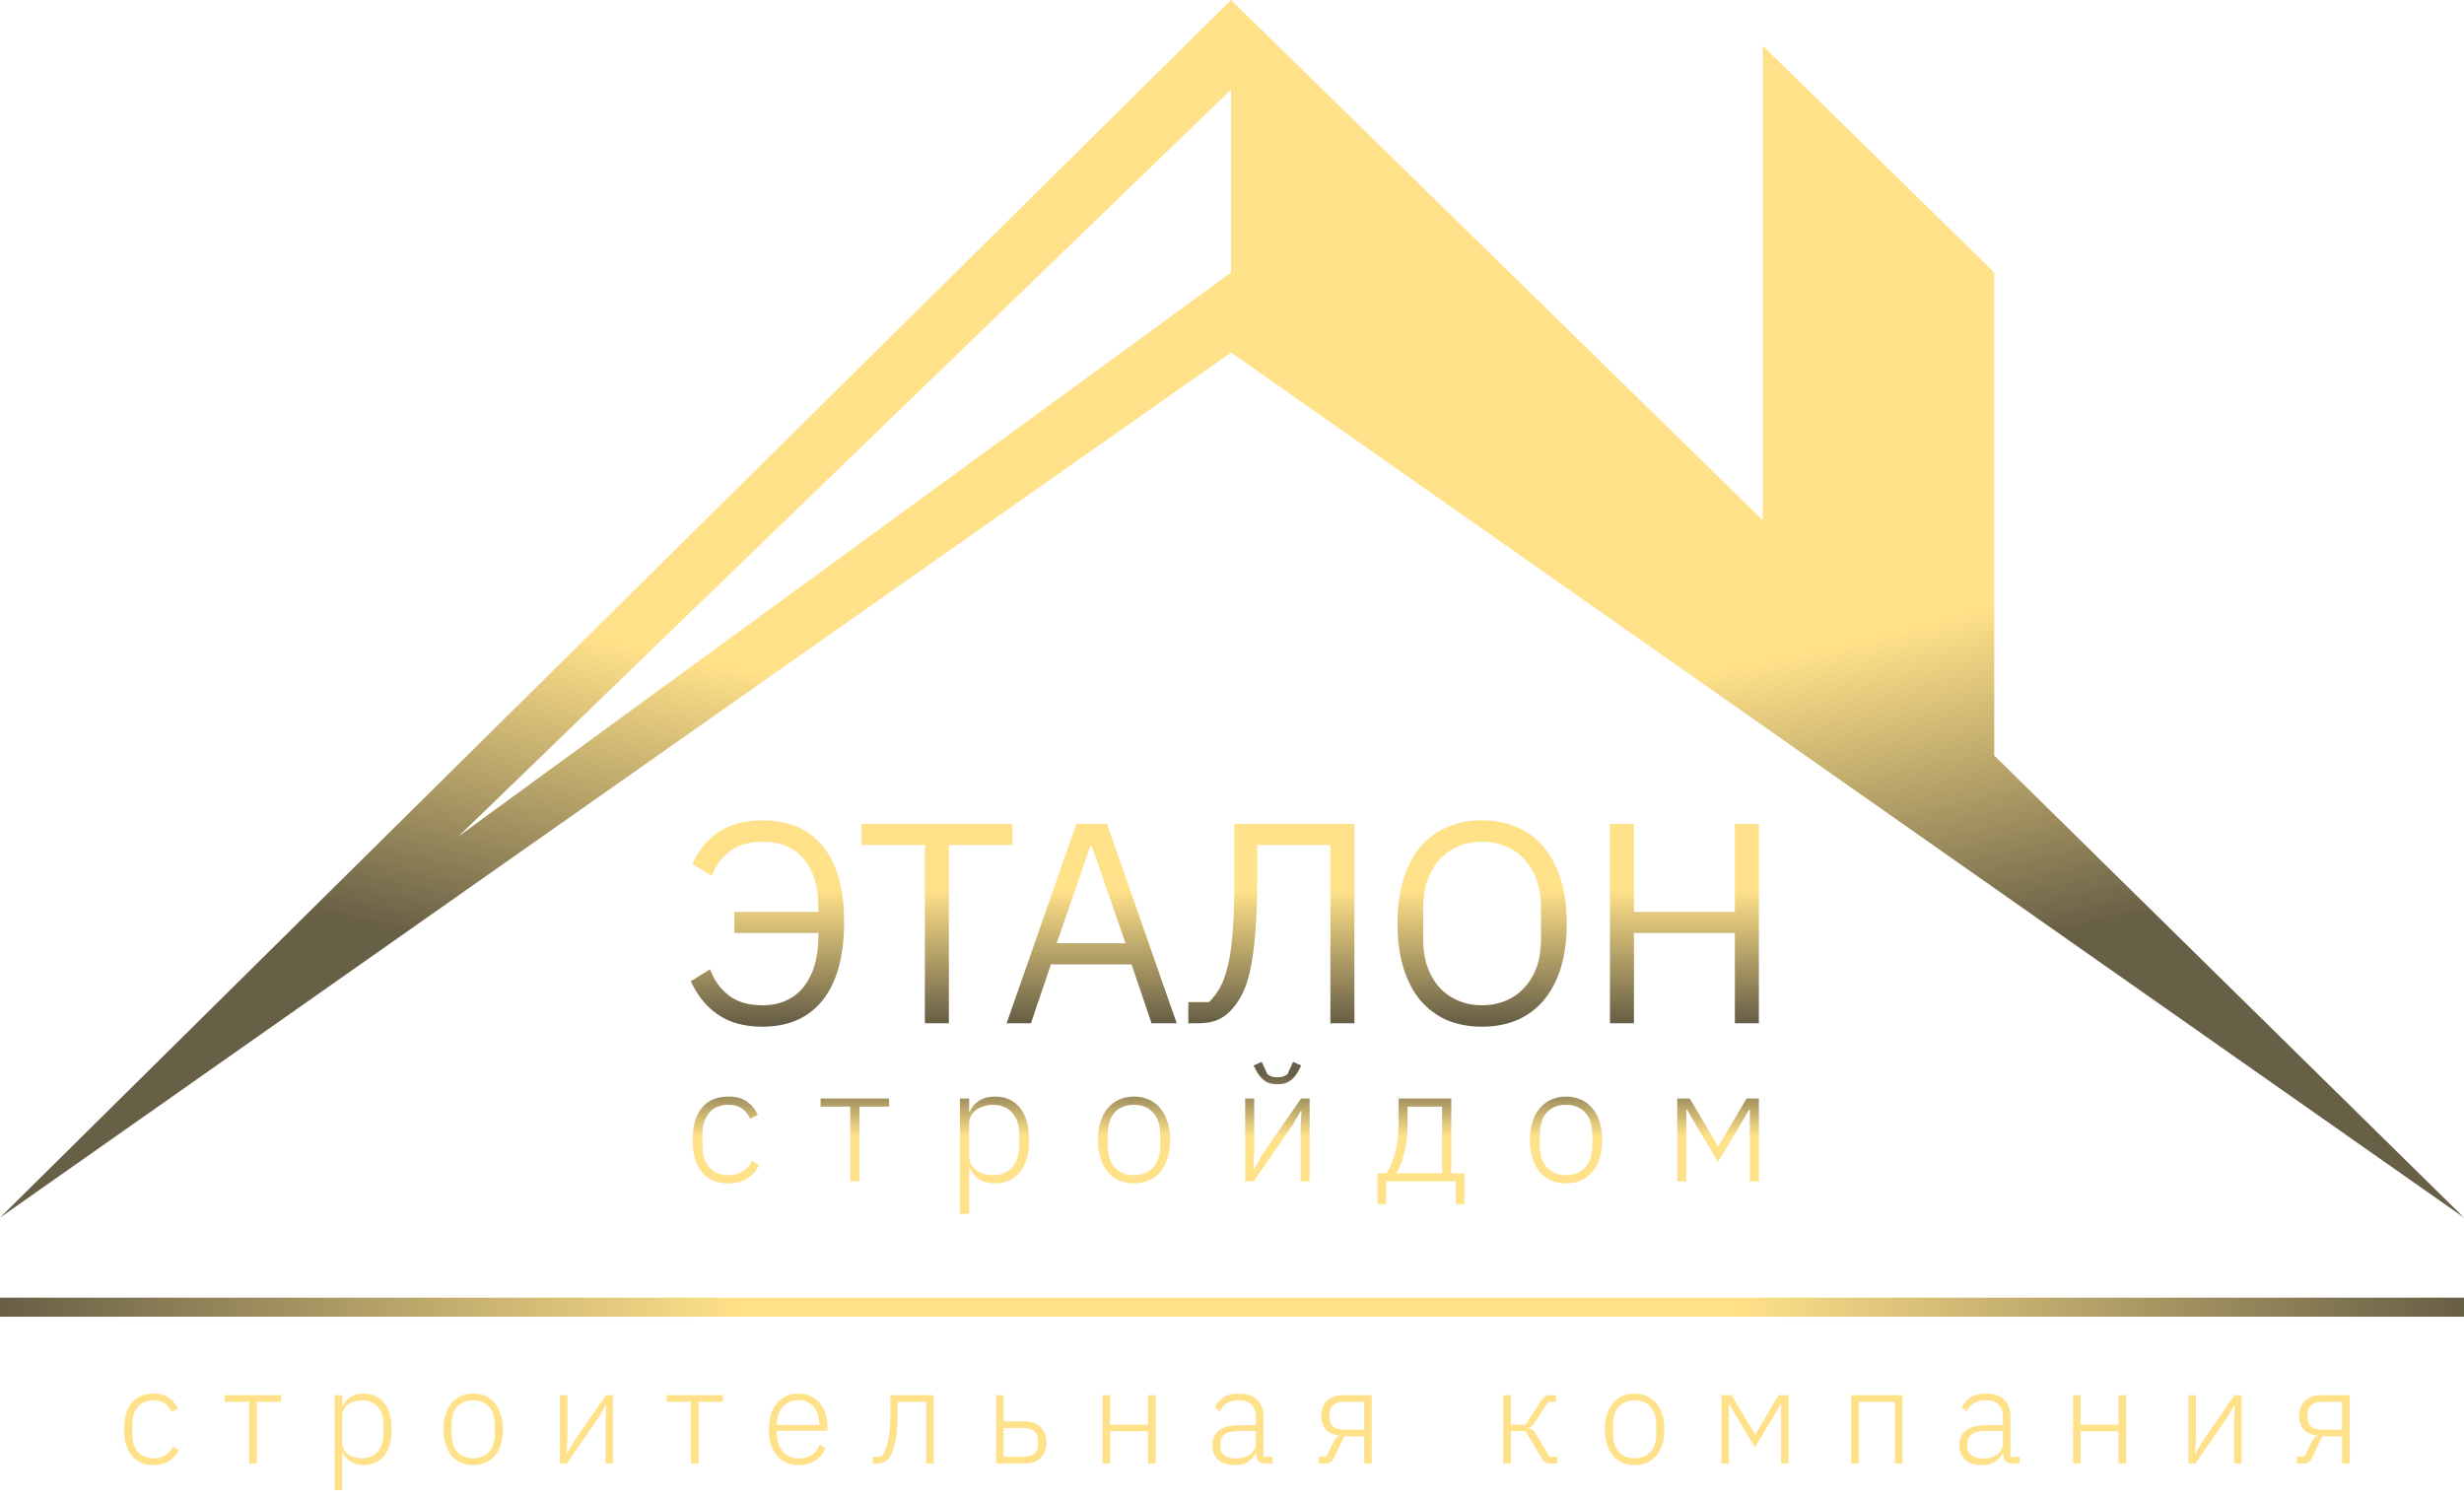 <?xml version="1.0" encoding="UTF-8"?> <svg xmlns="http://www.w3.org/2000/svg" width="1293" height="787" viewBox="0 0 1293 787" fill="none"><path fill-rule="evenodd" clip-rule="evenodd" d="M0 639L646 0L925 273V24L1046.5 143V396.5L1293 639L646 185L0 639ZM646 47V143L240.5 439L646 47Z" fill="url(#paint0_radial_5_21)"></path><path d="M382.205 621.02C376.198 621.02 371.552 619.037 368.265 615.07C365.035 611.103 363.42 605.493 363.42 598.24C363.42 590.987 365.035 585.377 368.265 581.41C371.552 577.443 376.198 575.46 382.205 575.46C386.228 575.46 389.487 576.338 391.98 578.095C394.473 579.852 396.372 582.175 397.675 585.065L393.595 587.105C392.575 584.725 391.13 582.912 389.26 581.665C387.447 580.418 385.095 579.795 382.205 579.795C377.785 579.795 374.413 581.212 372.09 584.045C369.767 586.878 368.605 590.59 368.605 595.18V601.3C368.605 605.89 369.767 609.602 372.09 612.435C374.413 615.268 377.785 616.685 382.205 616.685C385.208 616.685 387.73 616.033 389.77 614.73C391.81 613.427 393.453 611.557 394.7 609.12L398.27 611.5C396.853 614.39 394.813 616.713 392.15 618.47C389.543 620.17 386.228 621.02 382.205 621.02ZM446.171 580.73H430.616V576.48H466.571V580.73H451.016V620H446.171V580.73ZM503.726 576.48H508.571V583.45H508.826C509.902 581.013 511.546 579.087 513.756 577.67C515.966 576.197 518.742 575.46 522.086 575.46C527.696 575.46 532.087 577.443 535.261 581.41C538.434 585.377 540.021 590.987 540.021 598.24C540.021 605.493 538.434 611.103 535.261 615.07C532.087 619.037 527.696 621.02 522.086 621.02C518.742 621.02 515.994 620.312 513.841 618.895C511.687 617.422 510.016 615.467 508.826 613.03H508.571V637H503.726V576.48ZM520.981 616.685C525.344 616.685 528.744 615.297 531.181 612.52C533.617 609.743 534.836 606.003 534.836 601.3V595.18C534.836 590.477 533.617 586.737 531.181 583.96C528.744 581.183 525.344 579.795 520.981 579.795C519.281 579.795 517.666 580.05 516.136 580.56C514.662 581.013 513.359 581.665 512.226 582.515C511.092 583.365 510.186 584.385 509.506 585.575C508.882 586.765 508.571 588.068 508.571 589.485V606.74C508.571 608.27 508.882 609.658 509.506 610.905C510.186 612.095 511.092 613.143 512.226 614.05C513.359 614.9 514.662 615.552 516.136 616.005C517.666 616.458 519.281 616.685 520.981 616.685ZM595.077 621.02C592.187 621.02 589.58 620.51 587.257 619.49C584.934 618.47 582.95 616.997 581.307 615.07C579.664 613.087 578.389 610.678 577.482 607.845C576.575 605.012 576.122 601.81 576.122 598.24C576.122 594.67 576.575 591.497 577.482 588.72C578.389 585.887 579.664 583.507 581.307 581.58C582.95 579.597 584.934 578.095 587.257 577.075C589.58 575.998 592.187 575.46 595.077 575.46C597.967 575.46 600.574 575.998 602.897 577.075C605.22 578.095 607.204 579.597 608.847 581.58C610.49 583.507 611.765 585.887 612.672 588.72C613.579 591.497 614.032 594.67 614.032 598.24C614.032 601.81 613.579 605.012 612.672 607.845C611.765 610.678 610.49 613.087 608.847 615.07C607.204 616.997 605.22 618.47 602.897 619.49C600.574 620.51 597.967 621.02 595.077 621.02ZM595.077 616.685C599.327 616.685 602.67 615.353 605.107 612.69C607.6 610.027 608.847 606.117 608.847 600.96V595.52C608.847 590.42 607.6 586.538 605.107 583.875C602.67 581.155 599.327 579.795 595.077 579.795C590.827 579.795 587.455 581.127 584.962 583.79C582.525 586.453 581.307 590.363 581.307 595.52V600.96C581.307 606.06 582.525 609.97 584.962 612.69C587.455 615.353 590.827 616.685 595.077 616.685ZM653.413 576.48H658.173V604.7L657.663 613.455H658.003L662.508 605.72L682.738 576.48H687.243V620H682.483V591.78L682.993 583.025H682.653L678.063 590.76L657.833 620H653.413V576.48ZM670.328 569C667.381 569 665.058 568.32 663.358 566.96C661.658 565.6 660.298 563.928 659.278 561.945L657.833 559.14L662.083 557.27L665.058 563.73C665.794 564.297 666.616 564.722 667.523 565.005C668.429 565.232 669.364 565.345 670.328 565.345C671.291 565.345 672.226 565.232 673.133 565.005C674.039 564.722 674.861 564.297 675.598 563.73L678.573 557.27L682.823 559.14L681.378 561.945C680.358 563.928 678.998 565.6 677.298 566.96C675.598 568.32 673.274 569 670.328 569ZM722.814 615.75H727.574C729.557 612.69 731.116 608.922 732.249 604.445C733.382 599.968 733.949 594.897 733.949 589.23V576.48H761.574V615.75H768.459V631.9H763.954V620H727.319V631.9H722.814V615.75ZM756.729 615.75V580.73H738.624V589.4C738.624 595.407 738.057 600.62 736.924 605.04C735.791 609.46 734.402 613.03 732.759 615.75H756.729ZM821.807 621.02C818.917 621.02 816.31 620.51 813.987 619.49C811.664 618.47 809.68 616.997 808.037 615.07C806.394 613.087 805.119 610.678 804.212 607.845C803.305 605.012 802.852 601.81 802.852 598.24C802.852 594.67 803.305 591.497 804.212 588.72C805.119 585.887 806.394 583.507 808.037 581.58C809.68 579.597 811.664 578.095 813.987 577.075C816.31 575.998 818.917 575.46 821.807 575.46C824.697 575.46 827.304 575.998 829.627 577.075C831.95 578.095 833.934 579.597 835.577 581.58C837.22 583.507 838.495 585.887 839.402 588.72C840.309 591.497 840.762 594.67 840.762 598.24C840.762 601.81 840.309 605.012 839.402 607.845C838.495 610.678 837.22 613.087 835.577 615.07C833.934 616.997 831.95 618.47 829.627 619.49C827.304 620.51 824.697 621.02 821.807 621.02ZM821.807 616.685C826.057 616.685 829.4 615.353 831.837 612.69C834.33 610.027 835.577 606.117 835.577 600.96V595.52C835.577 590.42 834.33 586.538 831.837 583.875C829.4 581.155 826.057 579.795 821.807 579.795C817.557 579.795 814.185 581.127 811.692 583.79C809.255 586.453 808.037 590.363 808.037 595.52V600.96C808.037 606.06 809.255 609.97 811.692 612.69C814.185 615.353 817.557 616.685 821.807 616.685ZM880.143 576.48H886.688L901.478 601.385H901.818L916.523 576.48H922.983V620H918.223V582.345H917.798L915.078 587.19L901.563 609.8L888.048 587.19L885.328 582.345H884.903V620H880.143V576.48Z" fill="url(#paint1_linear_5_21)"></path><path d="M385.35 478.5H429.45V476.25C429.45 465.45 426.95 457 421.95 450.9C416.95 444.8 409.65 441.75 400.05 441.75C393.15 441.75 387.5 443.4 383.1 446.7C378.8 449.9 375.6 454.2 373.5 459.6L363.3 453.45C366.6 446.15 371.25 440.5 377.25 436.5C383.35 432.5 390.95 430.5 400.05 430.5C413.85 430.5 424.45 435.05 431.85 444.15C439.25 453.15 442.95 466.45 442.95 484.05C442.95 501.65 439.25 515.2 431.85 524.7C424.45 534.1 413.85 538.8 400.05 538.8C390.75 538.8 383 536.7 376.8 532.5C370.6 528.2 365.85 522.35 362.55 514.95L372.6 508.65C374.7 514.35 378 518.95 382.5 522.45C387 525.85 392.85 527.55 400.05 527.55C404.85 527.55 409.05 526.7 412.65 525C416.35 523.3 419.4 520.9 421.8 517.8C424.3 514.6 426.2 510.8 427.5 506.4C428.8 502 429.45 497.1 429.45 491.7V489.6H385.35V478.5ZM497.929 443.4V537H485.329V443.4H452.029V432.3H531.229V443.4H497.929ZM604.285 537L593.785 506.1H551.485L540.985 537H528.235L564.835 432.3H580.885L617.485 537H604.285ZM572.935 444H572.185L554.485 495H590.635L572.935 444ZM623.58 525.9H634.38C636.68 523.7 638.68 521.05 640.38 517.95C642.08 514.75 643.48 510.7 644.58 505.8C645.68 500.9 646.48 494.85 646.98 487.65C647.48 480.45 647.73 471.65 647.73 461.25V432.3H710.73V537H698.13V443.4H659.73V462.15C659.73 472.95 659.38 482.2 658.68 489.9C658.08 497.5 657.18 504 655.98 509.4C654.78 514.7 653.28 519.05 651.48 522.45C649.68 525.75 647.63 528.55 645.33 530.85C643.23 532.95 640.88 534.5 638.28 535.5C635.68 536.5 632.58 537 628.98 537H623.58V525.9ZM777.749 538.8C770.949 538.8 764.799 537.65 759.299 535.35C753.899 532.95 749.249 529.5 745.349 525C741.549 520.4 738.599 514.75 736.499 508.05C734.399 501.25 733.349 493.45 733.349 484.65C733.349 475.85 734.399 468.1 736.499 461.4C738.599 454.7 741.549 449.05 745.349 444.45C749.249 439.85 753.899 436.4 759.299 434.1C764.799 431.7 770.949 430.5 777.749 430.5C784.449 430.5 790.549 431.7 796.049 434.1C801.549 436.4 806.199 439.85 809.999 444.45C813.899 449.05 816.899 454.7 818.999 461.4C821.099 468.1 822.149 475.85 822.149 484.65C822.149 493.45 821.099 501.25 818.999 508.05C816.899 514.75 813.899 520.4 809.999 525C806.199 529.5 801.549 532.95 796.049 535.35C790.549 537.65 784.449 538.8 777.749 538.8ZM777.749 527.55C782.249 527.55 786.399 526.75 790.199 525.15C793.999 523.55 797.249 521.25 799.949 518.25C802.749 515.25 804.899 511.65 806.399 507.45C807.899 503.25 808.649 498.55 808.649 493.35V475.95C808.649 470.75 807.899 466.05 806.399 461.85C804.899 457.65 802.749 454.05 799.949 451.05C797.249 448.05 793.999 445.75 790.199 444.15C786.399 442.55 782.249 441.75 777.749 441.75C773.249 441.75 769.099 442.55 765.299 444.15C761.499 445.75 758.199 448.05 755.399 451.05C752.699 454.05 750.599 457.65 749.099 461.85C747.599 466.05 746.849 470.75 746.849 475.95V493.35C746.849 498.55 747.599 503.25 749.099 507.45C750.599 511.65 752.699 515.25 755.399 518.25C758.199 521.25 761.499 523.55 765.299 525.15C769.099 526.75 773.249 527.55 777.749 527.55ZM910.38 489.6H857.43V537H844.83V432.3H857.43V478.5H910.38V432.3H922.98V537H910.38V489.6Z" fill="url(#paint2_linear_5_21)"></path><path d="M80.608 768.84C75.662 768.84 71.835 767.207 69.128 763.94C66.468 760.673 65.138 756.053 65.138 750.08C65.138 744.107 66.468 739.487 69.128 736.22C71.835 732.953 75.662 731.32 80.608 731.32C83.922 731.32 86.605 732.043 88.658 733.49C90.712 734.937 92.275 736.85 93.348 739.23L89.988 740.91C89.148 738.95 87.958 737.457 86.418 736.43C84.925 735.403 82.988 734.89 80.608 734.89C76.968 734.89 74.192 736.057 72.278 738.39C70.365 740.723 69.408 743.78 69.408 747.56V752.6C69.408 756.38 70.365 759.437 72.278 761.77C74.192 764.103 76.968 765.27 80.608 765.27C83.082 765.27 85.158 764.733 86.838 763.66C88.518 762.587 89.872 761.047 90.898 759.04L93.838 761C92.672 763.38 90.992 765.293 88.798 766.74C86.652 768.14 83.922 768.84 80.608 768.84ZM130.753 735.66H117.943V732.16H147.553V735.66H134.743V768H130.753V735.66ZM175.616 732.16H179.606V737.9H179.816C180.703 735.893 182.056 734.307 183.876 733.14C185.696 731.927 187.983 731.32 190.736 731.32C195.356 731.32 198.973 732.953 201.586 736.22C204.2 739.487 205.506 744.107 205.506 750.08C205.506 756.053 204.2 760.673 201.586 763.94C198.973 767.207 195.356 768.84 190.736 768.84C187.983 768.84 185.72 768.257 183.946 767.09C182.173 765.877 180.796 764.267 179.816 762.26H179.606V782H175.616V732.16ZM189.826 765.27C193.42 765.27 196.22 764.127 198.226 761.84C200.233 759.553 201.236 756.473 201.236 752.6V747.56C201.236 743.687 200.233 740.607 198.226 738.32C196.22 736.033 193.42 734.89 189.826 734.89C188.426 734.89 187.096 735.1 185.836 735.52C184.623 735.893 183.55 736.43 182.616 737.13C181.683 737.83 180.936 738.67 180.376 739.65C179.863 740.63 179.606 741.703 179.606 742.87V757.08C179.606 758.34 179.863 759.483 180.376 760.51C180.936 761.49 181.683 762.353 182.616 763.1C183.55 763.8 184.623 764.337 185.836 764.71C187.096 765.083 188.426 765.27 189.826 765.27ZM248.313 768.84C245.933 768.84 243.786 768.42 241.873 767.58C239.959 766.74 238.326 765.527 236.973 763.94C235.619 762.307 234.569 760.323 233.823 757.99C233.076 755.657 232.703 753.02 232.703 750.08C232.703 747.14 233.076 744.527 233.823 742.24C234.569 739.907 235.619 737.947 236.973 736.36C238.326 734.727 239.959 733.49 241.873 732.65C243.786 731.763 245.933 731.32 248.313 731.32C250.693 731.32 252.839 731.763 254.753 732.65C256.666 733.49 258.299 734.727 259.653 736.36C261.006 737.947 262.056 739.907 262.803 742.24C263.549 744.527 263.923 747.14 263.923 750.08C263.923 753.02 263.549 755.657 262.803 757.99C262.056 760.323 261.006 762.307 259.653 763.94C258.299 765.527 256.666 766.74 254.753 767.58C252.839 768.42 250.693 768.84 248.313 768.84ZM248.313 765.27C251.813 765.27 254.566 764.173 256.573 761.98C258.626 759.787 259.653 756.567 259.653 752.32V747.84C259.653 743.64 258.626 740.443 256.573 738.25C254.566 736.01 251.813 734.89 248.313 734.89C244.813 734.89 242.036 735.987 239.983 738.18C237.976 740.373 236.973 743.593 236.973 747.84V752.32C236.973 756.52 237.976 759.74 239.983 761.98C242.036 764.173 244.813 765.27 248.313 765.27ZM293.82 732.16H297.74V755.4L297.32 762.61H297.6L301.31 756.24L317.97 732.16H321.68V768H317.76V744.76L318.18 737.55H317.9L314.12 743.92L297.46 768H293.82V732.16ZM362.58 735.66H349.77V732.16H379.38V735.66H366.57V768H362.58V735.66ZM419.16 768.84C416.78 768.84 414.61 768.42 412.65 767.58C410.736 766.74 409.08 765.527 407.68 763.94C406.326 762.307 405.276 760.323 404.53 757.99C403.83 755.657 403.48 753.02 403.48 750.08C403.48 747.14 403.83 744.527 404.53 742.24C405.276 739.907 406.326 737.947 407.68 736.36C409.08 734.727 410.736 733.49 412.65 732.65C414.563 731.763 416.71 731.32 419.09 731.32C421.376 731.32 423.453 731.763 425.32 732.65C427.186 733.49 428.773 734.68 430.08 736.22C431.386 737.76 432.39 739.627 433.09 741.82C433.836 743.967 434.21 746.347 434.21 748.96V750.85H407.68V752.6C407.68 754.467 407.936 756.193 408.45 757.78C409.01 759.32 409.78 760.65 410.76 761.77C411.786 762.89 413.023 763.777 414.47 764.43C415.916 765.037 417.55 765.34 419.37 765.34C424.596 765.34 428.213 762.937 430.22 758.13L433.16 760.09C432.04 762.75 430.266 764.873 427.84 766.46C425.46 768.047 422.566 768.84 419.16 768.84ZM419.09 734.68C417.363 734.68 415.8 735.007 414.4 735.66C413 736.267 411.786 737.13 410.76 738.25C409.78 739.37 409.01 740.723 408.45 742.31C407.936 743.85 407.68 745.553 407.68 747.42V747.77H429.87V747.21C429.87 745.343 429.613 743.64 429.1 742.1C428.586 740.513 427.84 739.183 426.86 738.11C425.926 737.037 424.783 736.197 423.43 735.59C422.123 734.983 420.676 734.68 419.09 734.68ZM458.029 764.5H462.509C463.162 763.66 463.769 762.657 464.329 761.49C464.935 760.277 465.449 758.807 465.869 757.08C466.289 755.307 466.615 753.23 466.849 750.85C467.082 748.47 467.199 745.693 467.199 742.52V732.16H489.949V768H485.959V735.66H471.049V742.66C471.049 746.113 470.885 749.147 470.559 751.76C470.279 754.373 469.882 756.637 469.369 758.55C468.902 760.417 468.342 761.98 467.689 763.24C467.035 764.5 466.359 765.48 465.659 766.18C464.959 766.833 464.189 767.3 463.349 767.58C462.555 767.86 461.622 768 460.549 768H458.029V764.5ZM522.708 732.16H526.698V745.95H537.548C541.188 745.95 544.011 746.953 546.018 748.96C548.071 750.92 549.098 753.603 549.098 757.01C549.098 760.417 548.094 763.1 546.088 765.06C544.081 767.02 541.258 768 537.618 768H522.708V732.16ZM537.128 764.5C539.648 764.5 541.538 763.94 542.798 762.82C544.104 761.7 544.758 760.16 544.758 758.2V755.68C544.758 753.72 544.104 752.203 542.798 751.13C541.538 750.01 539.648 749.45 537.128 749.45H526.698V764.5H537.128ZM578.562 732.16H582.552V747.63H602.432V732.16H606.422V768H602.432V751.13H582.552V768H578.562V732.16ZM663.774 768C662.234 768 661.114 767.603 660.414 766.81C659.714 766.017 659.317 764.943 659.224 763.59V762.33H658.874C658.081 764.337 656.774 765.923 654.954 767.09C653.134 768.257 650.824 768.84 648.024 768.84C644.244 768.84 641.327 767.93 639.274 766.11C637.221 764.243 636.194 761.63 636.194 758.27C636.194 755.097 637.314 752.577 639.554 750.71C641.841 748.843 645.574 747.91 650.754 747.91H659.014V743.71C659.014 737.783 655.957 734.82 649.844 734.82C647.464 734.82 645.481 735.333 643.894 736.36C642.307 737.34 641.024 738.763 640.044 740.63L637.524 738.53C638.504 736.43 639.997 734.703 642.004 733.35C644.057 731.997 646.717 731.32 649.984 731.32C654.184 731.32 657.404 732.37 659.644 734.47C661.884 736.57 663.004 739.51 663.004 743.29V764.5H667.834V768H663.774ZM648.584 765.41C650.031 765.41 651.384 765.223 652.644 764.85C653.904 764.477 655.001 763.963 655.934 763.31C656.914 762.61 657.661 761.793 658.174 760.86C658.734 759.88 659.014 758.783 659.014 757.57V750.92H650.614C647.021 750.92 644.407 751.503 642.774 752.67C641.187 753.79 640.394 755.353 640.394 757.36V759.04C640.394 761.14 641.141 762.727 642.634 763.8C644.127 764.873 646.111 765.41 648.584 765.41ZM692.029 764.5H696.019L699.799 756.66C700.592 754.887 701.712 753.86 703.159 753.58V753.37C699.939 753.137 697.489 752.11 695.809 750.29C694.176 748.423 693.359 745.997 693.359 743.01C693.359 739.65 694.362 737.013 696.369 735.1C698.376 733.14 701.199 732.16 704.839 732.16H719.819V768H715.829V753.72H705.469L700.289 764.5C699.682 765.853 699.006 766.787 698.259 767.3C697.559 767.767 696.742 768 695.809 768H692.029V764.5ZM715.829 750.29V735.66H705.399C702.879 735.66 700.966 736.22 699.659 737.34C698.352 738.46 697.699 740 697.699 741.96V744.06C697.699 746.02 698.352 747.56 699.659 748.68C700.966 749.753 702.879 750.29 705.399 750.29H715.829ZM788.856 732.16H792.846V747.63H800.546L808.736 735.1C809.53 733.887 810.23 733.093 810.836 732.72C811.49 732.347 812.306 732.16 813.286 732.16H816.576V735.66H812.446L805.586 746.16C804.933 747.187 804.373 747.887 803.906 748.26C803.486 748.633 802.903 748.937 802.156 749.17V749.45C802.95 749.59 803.626 749.893 804.186 750.36C804.793 750.78 805.47 751.62 806.216 752.88L813.076 764.5H817.206V768H813.216C812.33 768 811.536 767.79 810.836 767.37C810.136 766.95 809.436 766.133 808.736 764.92L800.546 751.06H792.846V768H788.856V732.16ZM857.793 768.84C855.413 768.84 853.266 768.42 851.353 767.58C849.44 766.74 847.806 765.527 846.453 763.94C845.1 762.307 844.05 760.323 843.303 757.99C842.556 755.657 842.183 753.02 842.183 750.08C842.183 747.14 842.556 744.527 843.303 742.24C844.05 739.907 845.1 737.947 846.453 736.36C847.806 734.727 849.44 733.49 851.353 732.65C853.266 731.763 855.413 731.32 857.793 731.32C860.173 731.32 862.32 731.763 864.233 732.65C866.146 733.49 867.78 734.727 869.133 736.36C870.486 737.947 871.536 739.907 872.283 742.24C873.03 744.527 873.403 747.14 873.403 750.08C873.403 753.02 873.03 755.657 872.283 757.99C871.536 760.323 870.486 762.307 869.133 763.94C867.78 765.527 866.146 766.74 864.233 767.58C862.32 768.42 860.173 768.84 857.793 768.84ZM857.793 765.27C861.293 765.27 864.046 764.173 866.053 761.98C868.106 759.787 869.133 756.567 869.133 752.32V747.84C869.133 743.64 868.106 740.443 866.053 738.25C864.046 736.01 861.293 734.89 857.793 734.89C854.293 734.89 851.516 735.987 849.463 738.18C847.456 740.373 846.453 743.593 846.453 747.84V752.32C846.453 756.52 847.456 759.74 849.463 761.98C851.516 764.173 854.293 765.27 857.793 765.27ZM903.3 732.16H908.69L920.87 752.67H921.15L933.26 732.16H938.58V768H934.66V736.99H934.31L932.07 740.98L920.94 759.6L909.81 740.98L907.57 736.99H907.22V768H903.3V732.16ZM971.391 732.16H998.341V768H994.351V735.66H975.381V768H971.391V732.16ZM1055.78 768C1054.24 768 1053.12 767.603 1052.42 766.81C1051.72 766.017 1051.33 764.943 1051.23 763.59V762.33H1050.88C1050.09 764.337 1048.78 765.923 1046.96 767.09C1045.14 768.257 1042.83 768.84 1040.03 768.84C1036.25 768.84 1033.34 767.93 1031.28 766.11C1029.23 764.243 1028.2 761.63 1028.2 758.27C1028.2 755.097 1029.32 752.577 1031.56 750.71C1033.85 748.843 1037.58 747.91 1042.76 747.91H1051.02V743.71C1051.02 737.783 1047.97 734.82 1041.85 734.82C1039.47 734.82 1037.49 735.333 1035.9 736.36C1034.32 737.34 1033.03 738.763 1032.05 740.63L1029.53 738.53C1030.51 736.43 1032.01 734.703 1034.01 733.35C1036.07 731.997 1038.73 731.32 1041.99 731.32C1046.19 731.32 1049.41 732.37 1051.65 734.47C1053.89 736.57 1055.01 739.51 1055.01 743.29V764.5H1059.84V768H1055.78ZM1040.59 765.41C1042.04 765.41 1043.39 765.223 1044.65 764.85C1045.91 764.477 1047.01 763.963 1047.94 763.31C1048.92 762.61 1049.67 761.793 1050.18 760.86C1050.74 759.88 1051.02 758.783 1051.02 757.57V750.92H1042.62C1039.03 750.92 1036.42 751.503 1034.78 752.67C1033.2 753.79 1032.4 755.353 1032.4 757.36V759.04C1032.4 761.14 1033.15 762.727 1034.64 763.8C1036.14 764.873 1038.12 765.41 1040.59 765.41ZM1087.82 732.16H1091.81V747.63H1111.69V732.16H1115.68V768H1111.69V751.13H1091.81V768H1087.82V732.16ZM1148.39 732.16H1152.31V755.4L1151.89 762.61H1152.17L1155.88 756.24L1172.54 732.16H1176.25V768H1172.33V744.76L1172.75 737.55H1172.47L1168.69 743.92L1152.03 768H1148.39V732.16ZM1205.25 764.5H1209.24L1213.02 756.66C1213.81 754.887 1214.93 753.86 1216.38 753.58V753.37C1213.16 753.137 1210.71 752.11 1209.03 750.29C1207.4 748.423 1206.58 745.997 1206.58 743.01C1206.58 739.65 1207.58 737.013 1209.59 735.1C1211.6 733.14 1214.42 732.16 1218.06 732.16H1233.04V768H1229.05V753.72H1218.69L1213.51 764.5C1212.9 765.853 1212.23 766.787 1211.48 767.3C1210.78 767.767 1209.96 768 1209.03 768H1205.25V764.5ZM1229.05 750.29V735.66H1218.62C1216.1 735.66 1214.19 736.22 1212.88 737.34C1211.57 738.46 1210.92 740 1210.92 741.96V744.06C1210.92 746.02 1211.57 747.56 1212.88 748.68C1214.19 749.753 1216.1 750.29 1218.62 750.29H1229.05Z" fill="#FFE189"></path><line x1="-4.37114e-07" y1="686" x2="1293" y2="686" stroke="url(#paint3_linear_5_21)" stroke-width="10"></line><defs><radialGradient id="paint0_radial_5_21" cx="0" cy="0" r="1" gradientUnits="userSpaceOnUse" gradientTransform="translate(647 2.13702e-06) rotate(90.045) scale(639 1293)"><stop stop-color="#FFE189"></stop><stop offset="0.584" stop-color="#FFE189"></stop><stop offset="0.837" stop-color="#675F46"></stop><stop offset="1" stop-color="#675F46"></stop></radialGradient><linearGradient id="paint1_linear_5_21" x1="652.652" y1="549.213" x2="652.652" y2="620.303" gradientUnits="userSpaceOnUse"><stop offset="0.205" stop-color="#675F46"></stop><stop offset="0.66" stop-color="#FFE189"></stop></linearGradient><linearGradient id="paint2_linear_5_21" x1="654.759" y1="411.483" x2="654.759" y2="536.371" gradientUnits="userSpaceOnUse"><stop offset="0.446" stop-color="#FFE189"></stop><stop offset="1" stop-color="#675F46"></stop></linearGradient><linearGradient id="paint3_linear_5_21" x1="4.37114e-08" y1="691.5" x2="1293" y2="691.5" gradientUnits="userSpaceOnUse"><stop stop-color="#675F46"></stop><stop offset="0.301" stop-color="#FFE189"></stop><stop offset="0.501" stop-color="#FFE189"></stop><stop offset="0.705" stop-color="#FFE189"></stop><stop offset="1" stop-color="#675F46"></stop></linearGradient></defs></svg> 